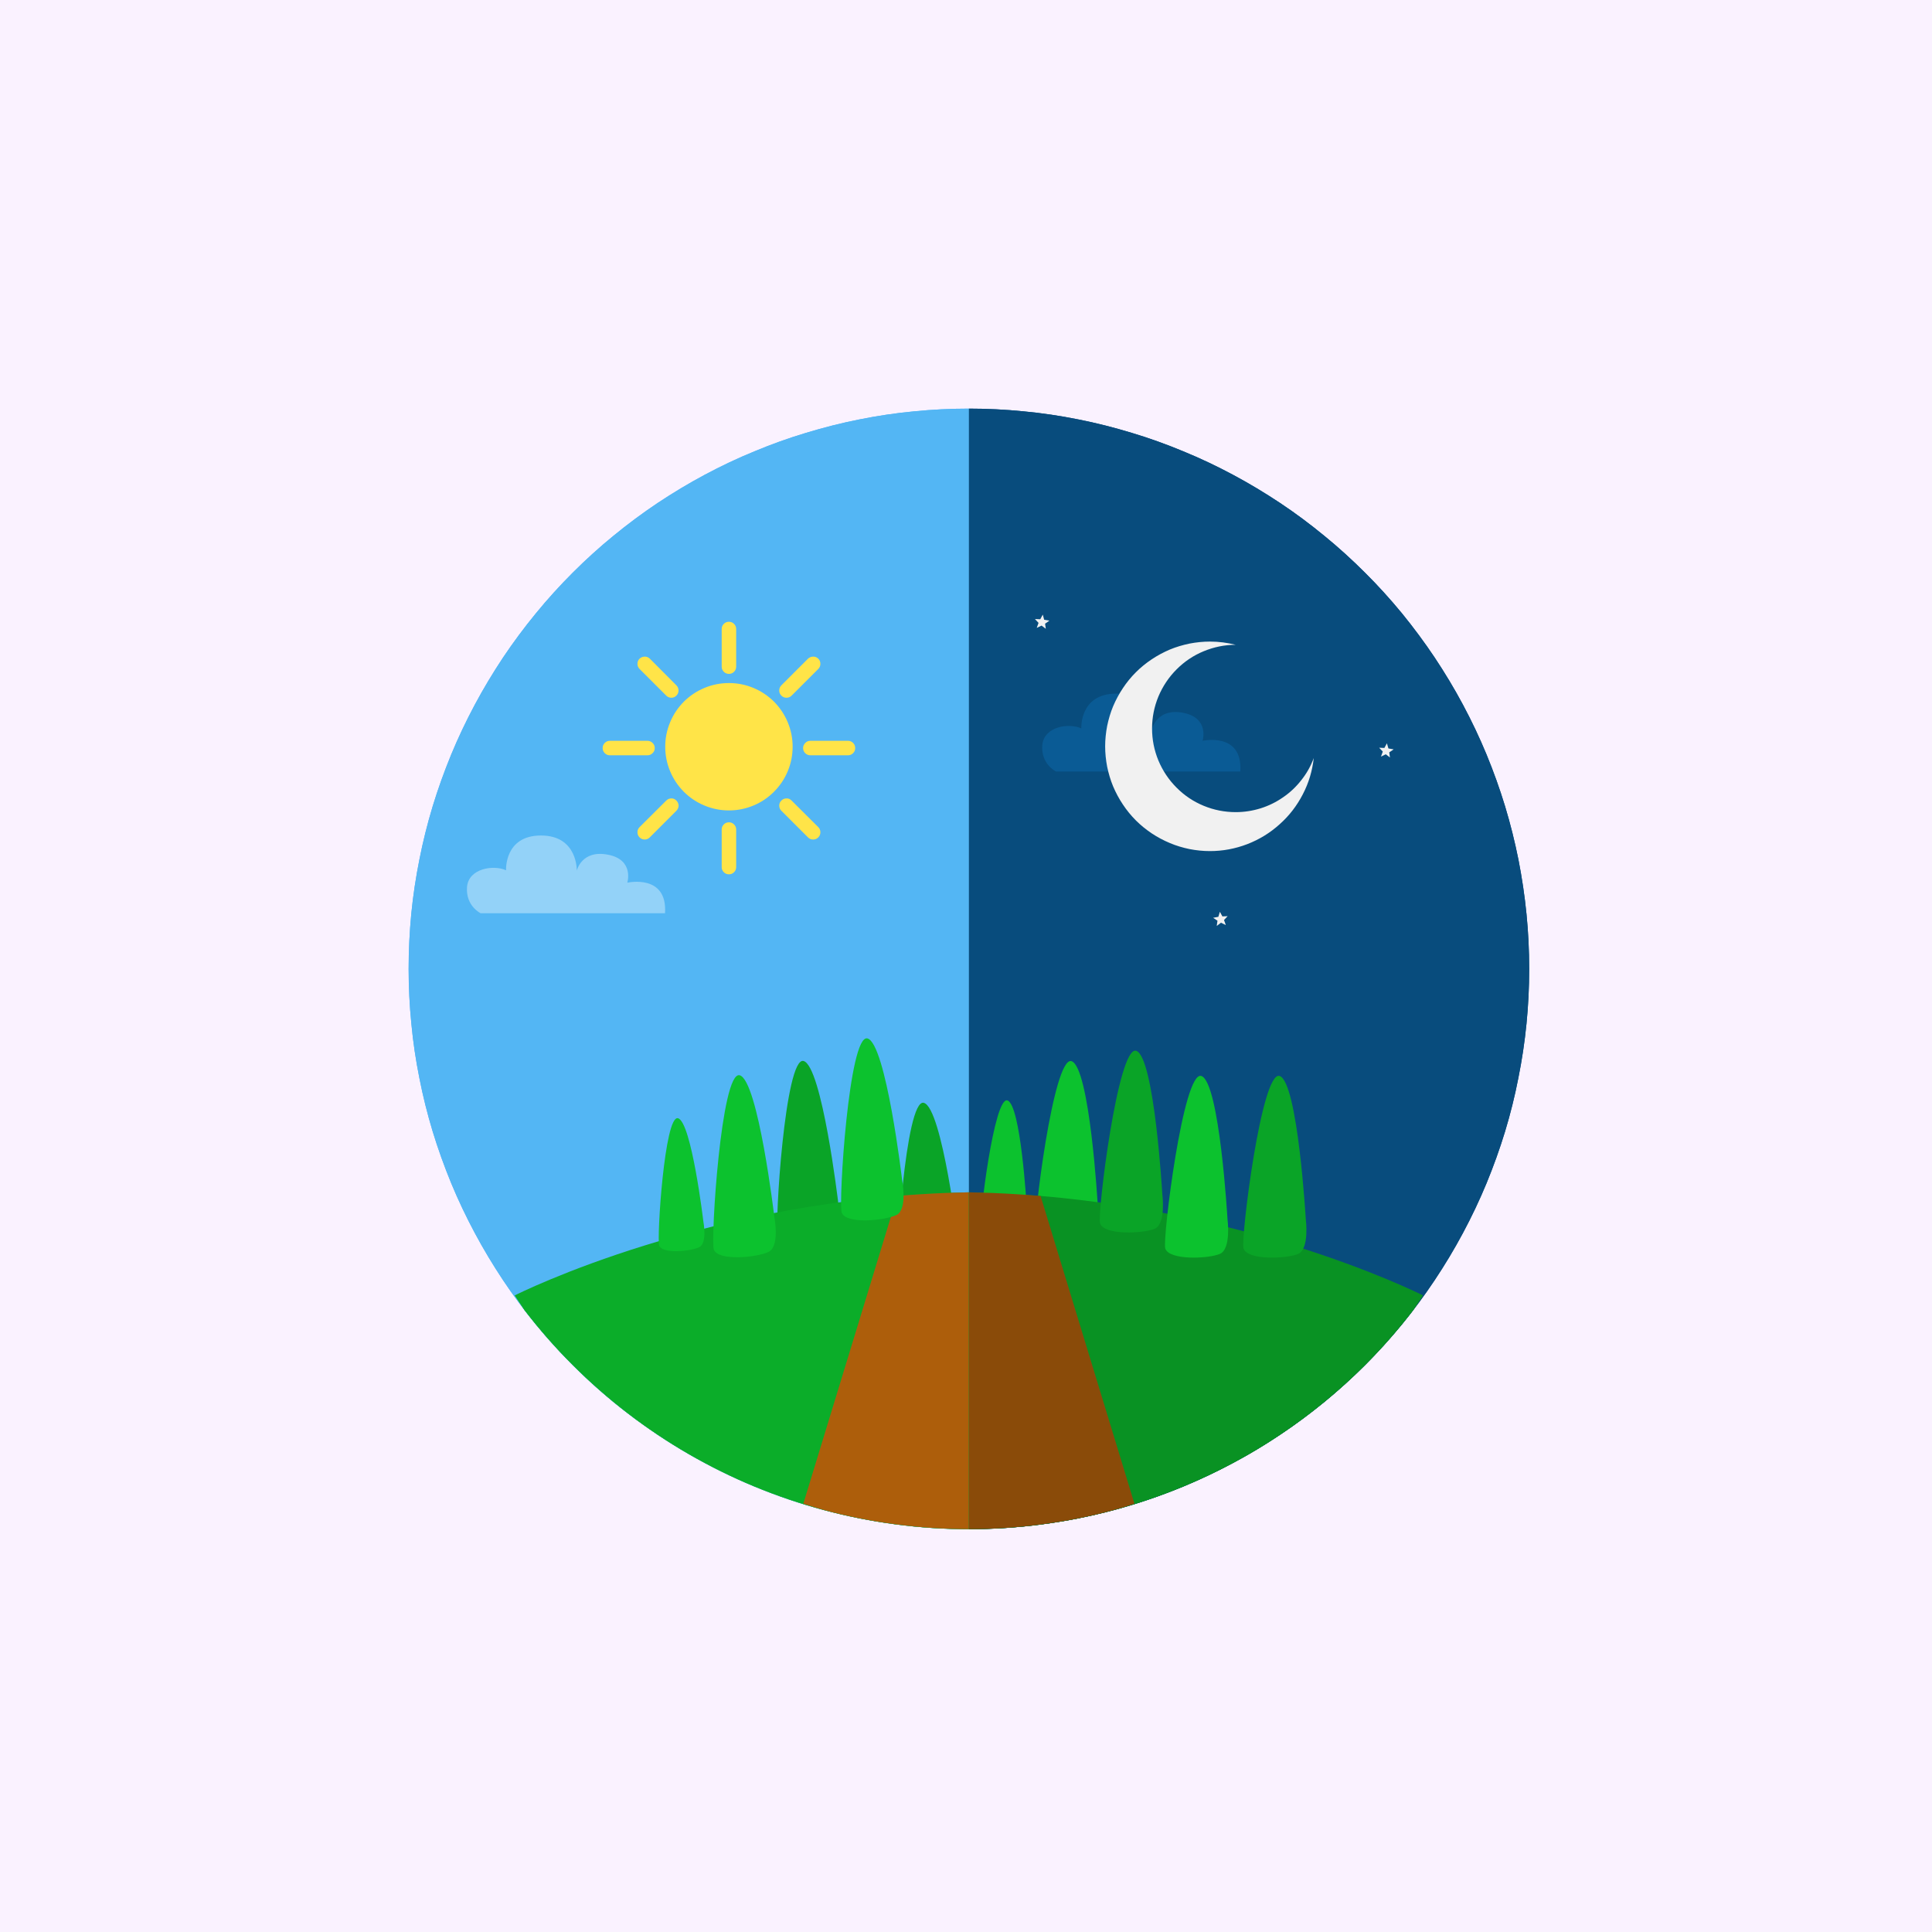 <svg xmlns="http://www.w3.org/2000/svg" xmlns:xlink="http://www.w3.org/1999/xlink" width="100" zoomAndPan="magnify" viewBox="0 0 75 75" height="100" preserveAspectRatio="xMidYMid meet" version="1.0"><defs><clipPath id="00545aac96"><path d="M 15.863 15.863 L 38 15.863 L 38 59.363 L 15.863 59.363 Z M 15.863 15.863 " clip-rule="nonzero"/></clipPath><clipPath id="ec7bd514b4"><path d="M 37 15.863 L 59.363 15.863 L 59.363 59.363 L 37 59.363 Z M 37 15.863 " clip-rule="nonzero"/></clipPath><clipPath id="5088097b63"><path d="M 19 46 L 38 46 L 38 59.363 L 19 59.363 Z M 19 46 " clip-rule="nonzero"/></clipPath><clipPath id="08bd215699"><path d="M 31 46 L 38 46 L 38 59.363 L 31 59.363 Z M 31 46 " clip-rule="nonzero"/></clipPath><clipPath id="14eb79f1b8"><path d="M 37 46 L 56 46 L 56 59.363 L 37 59.363 Z M 37 46 " clip-rule="nonzero"/></clipPath><clipPath id="a3bef94bf4"><path d="M 37 46 L 45 46 L 45 59.363 L 37 59.363 Z M 37 46 " clip-rule="nonzero"/></clipPath><clipPath id="8c59f24b40"><path d="M 15.863 15.863 L 38 15.863 L 38 59.363 L 15.863 59.363 Z M 15.863 15.863 " clip-rule="nonzero"/></clipPath><clipPath id="fd4e425bd4"><path d="M 37 15.863 L 59.363 15.863 L 59.363 59.363 L 37 59.363 Z M 37 15.863 " clip-rule="nonzero"/></clipPath><clipPath id="1e0be6aa6a"><path d="M 19 46 L 38 46 L 38 59.363 L 19 59.363 Z M 19 46 " clip-rule="nonzero"/></clipPath><clipPath id="42942284d4"><path d="M 31 46 L 38 46 L 38 59.363 L 31 59.363 Z M 31 46 " clip-rule="nonzero"/></clipPath><clipPath id="badff1a0d1"><path d="M 37 46 L 56 46 L 56 59.363 L 37 59.363 Z M 37 46 " clip-rule="nonzero"/></clipPath><clipPath id="6d1347d4d8"><path d="M 37 46 L 45 46 L 45 59.363 L 37 59.363 Z M 37 46 " clip-rule="nonzero"/></clipPath></defs><rect x="-7.5" width="90" fill="#ffffff" y="-7.5" height="90" fill-opacity="1"/><rect x="-7.5" width="90" fill="#faf2ff" y="-7.5" height="90" fill-opacity="1"/><g clip-path="url(#00545aac96)"><path fill="#53b6f4" d="M 37.613 15.863 C 36.898 15.863 36.188 15.898 35.48 15.969 C 34.77 16.035 34.066 16.141 33.367 16.281 C 32.672 16.418 31.98 16.594 31.297 16.801 C 30.617 17.004 29.945 17.246 29.289 17.52 C 28.629 17.789 27.988 18.094 27.359 18.43 C 26.73 18.766 26.121 19.133 25.527 19.527 C 24.938 19.922 24.363 20.348 23.812 20.801 C 23.262 21.25 22.734 21.73 22.23 22.234 C 21.73 22.734 21.25 23.262 20.801 23.812 C 20.348 24.363 19.922 24.938 19.527 25.527 C 19.133 26.121 18.766 26.73 18.43 27.359 C 18.094 27.988 17.789 28.629 17.516 29.289 C 17.246 29.945 17.004 30.617 16.797 31.297 C 16.59 31.98 16.418 32.672 16.281 33.367 C 16.141 34.066 16.035 34.77 15.965 35.48 C 15.898 36.188 15.863 36.898 15.863 37.613 C 15.863 38.324 15.898 39.035 15.969 39.742 C 16.035 40.453 16.141 41.156 16.281 41.855 C 16.418 42.555 16.59 43.242 16.797 43.926 C 17.004 44.605 17.246 45.277 17.516 45.934 C 17.789 46.594 18.094 47.234 18.43 47.863 C 18.766 48.492 19.133 49.102 19.527 49.695 C 19.922 50.289 20.348 50.859 20.797 51.41 C 21.25 51.961 21.727 52.488 22.23 52.992 C 22.734 53.496 23.262 53.973 23.812 54.426 C 24.363 54.875 24.938 55.301 25.527 55.695 C 26.121 56.094 26.73 56.457 27.359 56.793 C 27.988 57.129 28.629 57.434 29.289 57.707 C 29.945 57.98 30.617 58.219 31.297 58.426 C 31.98 58.633 32.672 58.805 33.367 58.945 C 34.066 59.082 34.77 59.188 35.48 59.258 C 36.188 59.328 36.898 59.363 37.613 59.363 Z M 37.613 15.863 " fill-opacity="1" fill-rule="nonzero"/></g><g clip-path="url(#ec7bd514b4)"><path fill="#084c7d" d="M 37.613 15.863 C 38.324 15.863 39.035 15.898 39.742 15.969 C 40.453 16.035 41.156 16.141 41.855 16.281 C 42.555 16.418 43.242 16.594 43.926 16.801 C 44.605 17.004 45.277 17.246 45.934 17.52 C 46.594 17.789 47.234 18.094 47.863 18.43 C 48.492 18.766 49.102 19.133 49.695 19.527 C 50.289 19.922 50.859 20.348 51.41 20.801 C 51.961 21.25 52.488 21.73 52.992 22.234 C 53.496 22.734 53.973 23.262 54.426 23.812 C 54.875 24.363 55.301 24.938 55.695 25.527 C 56.09 26.121 56.457 26.73 56.793 27.359 C 57.129 27.988 57.434 28.629 57.707 29.289 C 57.977 29.945 58.219 30.617 58.426 31.297 C 58.633 31.98 58.805 32.672 58.945 33.367 C 59.082 34.066 59.188 34.77 59.258 35.48 C 59.328 36.188 59.363 36.898 59.363 37.613 C 59.363 38.324 59.328 39.035 59.258 39.742 C 59.188 40.453 59.082 41.156 58.941 41.855 C 58.805 42.555 58.633 43.242 58.426 43.926 C 58.219 44.605 57.977 45.277 57.707 45.934 C 57.434 46.594 57.129 47.234 56.793 47.863 C 56.457 48.492 56.09 49.102 55.695 49.695 C 55.301 50.289 54.875 50.859 54.426 51.41 C 53.973 51.961 53.496 52.488 52.992 52.992 C 52.488 53.496 51.961 53.973 51.41 54.426 C 50.859 54.875 50.289 55.301 49.695 55.695 C 49.102 56.094 48.492 56.457 47.863 56.793 C 47.234 57.129 46.594 57.434 45.934 57.707 C 45.277 57.98 44.605 58.219 43.926 58.426 C 43.242 58.633 42.555 58.805 41.855 58.945 C 41.156 59.082 40.453 59.188 39.742 59.258 C 39.035 59.328 38.324 59.363 37.613 59.363 Z M 37.613 15.863 " fill-opacity="1" fill-rule="nonzero"/></g><path fill="#0aa427" d="M 32.539 46.68 C 32.539 46.68 31.91 41.387 31.195 41.188 C 30.477 40.992 30.062 47.594 30.195 47.953 C 30.363 48.418 31.891 48.258 32.324 48.039 C 32.762 47.824 32.539 46.68 32.539 46.68 Z M 32.539 46.68 " fill-opacity="1" fill-rule="nonzero"/><path fill="#0aa427" d="M 37.211 48.305 C 37.211 48.305 36.582 43.008 35.863 42.812 C 35.148 42.617 34.734 49.215 34.863 49.578 C 35.035 50.039 36.562 49.883 36.996 49.664 C 37.43 49.445 37.211 48.305 37.211 48.305 Z M 37.211 48.305 " fill-opacity="1" fill-rule="nonzero"/><g clip-path="url(#5088097b63)"><path fill="#0bad29" d="M 19.98 50.289 C 20.102 50.477 20.227 50.664 20.355 50.852 C 20.934 51.605 21.559 52.32 22.234 52.992 C 22.906 53.664 23.617 54.289 24.371 54.867 C 25.125 55.445 25.914 55.973 26.738 56.449 C 27.559 56.922 28.41 57.344 29.289 57.707 C 30.168 58.07 31.066 58.375 31.984 58.621 C 32.902 58.867 33.832 59.051 34.773 59.176 C 35.715 59.301 36.66 59.363 37.613 59.363 L 37.613 46.285 C 27.586 46.465 20.094 50.23 19.98 50.289 Z M 19.98 50.289 " fill-opacity="1" fill-rule="nonzero"/></g><g clip-path="url(#08bd215699)"><path fill="#ad5e0b" d="M 37.613 46.285 C 37.297 46.293 36.988 46.301 36.68 46.312 C 36.371 46.324 36.066 46.34 35.762 46.359 C 35.461 46.379 35.16 46.398 34.863 46.426 C 34.852 46.426 34.84 46.426 34.832 46.426 L 31.184 58.375 C 31.449 58.461 31.715 58.543 31.984 58.617 C 32.441 58.742 32.902 58.848 33.367 58.941 C 33.836 59.035 34.301 59.109 34.773 59.172 C 35.242 59.234 35.715 59.281 36.191 59.312 C 36.664 59.344 37.137 59.359 37.613 59.359 Z M 37.613 46.285 " fill-opacity="1" fill-rule="nonzero"/></g><path fill="#0cc22e" d="M 42.613 46.758 C 42.613 46.758 42.305 41.434 41.598 41.195 C 40.895 40.957 40.086 47.52 40.195 47.891 C 40.336 48.363 41.871 48.293 42.316 48.102 C 42.766 47.914 42.613 46.758 42.613 46.758 Z M 42.613 46.758 " fill-opacity="1" fill-rule="nonzero"/><g clip-path="url(#14eb79f1b8)"><path fill="#099223" d="M 55.242 50.289 C 55.121 50.477 54.996 50.664 54.867 50.852 C 54.289 51.605 53.664 52.32 52.992 52.992 C 52.32 53.664 51.605 54.289 50.852 54.867 C 50.098 55.445 49.309 55.973 48.488 56.449 C 47.664 56.922 46.812 57.344 45.934 57.707 C 45.059 58.07 44.16 58.375 43.242 58.621 C 42.324 58.867 41.395 59.051 40.449 59.176 C 39.508 59.301 38.562 59.363 37.613 59.363 L 37.613 46.285 C 47.637 46.465 55.129 50.23 55.242 50.289 Z M 55.242 50.289 " fill-opacity="1" fill-rule="nonzero"/></g><path fill="#0a5b95" d="M 48.148 29.949 L 40.992 29.949 C 40.992 29.949 40.41 29.668 40.461 28.938 C 40.512 28.203 41.496 28.051 41.977 28.277 C 41.977 28.277 41.902 26.926 43.332 26.926 C 44.762 26.926 44.723 28.293 44.723 28.293 C 44.723 28.293 44.914 27.469 45.938 27.672 C 46.961 27.875 46.684 28.758 46.684 28.758 C 46.684 28.758 48.25 28.406 48.148 29.949 Z M 48.148 29.949 " fill-opacity="1" fill-rule="nonzero"/><path fill="#f1f1f1" d="M 46.969 24.906 C 46.703 24.906 46.438 24.934 46.176 24.984 C 45.914 25.039 45.66 25.113 45.414 25.215 C 45.168 25.32 44.934 25.445 44.711 25.594 C 44.488 25.742 44.281 25.91 44.094 26.098 C 43.906 26.285 43.738 26.492 43.59 26.715 C 43.441 26.938 43.316 27.172 43.211 27.418 C 43.109 27.664 43.035 27.918 42.98 28.18 C 42.93 28.441 42.902 28.707 42.902 28.973 C 42.902 29.238 42.93 29.504 42.98 29.766 C 43.035 30.027 43.109 30.281 43.211 30.527 C 43.316 30.773 43.441 31.008 43.59 31.23 C 43.738 31.453 43.906 31.66 44.094 31.848 C 44.281 32.035 44.488 32.203 44.711 32.352 C 44.934 32.5 45.168 32.625 45.414 32.727 C 45.66 32.832 45.914 32.906 46.176 32.961 C 46.438 33.012 46.703 33.039 46.969 33.039 C 47.469 33.039 47.949 32.949 48.418 32.77 C 48.883 32.59 49.301 32.336 49.672 32 C 50.047 31.668 50.344 31.281 50.574 30.836 C 50.805 30.395 50.945 29.922 51 29.426 C 50.887 29.734 50.727 30.02 50.523 30.277 C 50.32 30.539 50.086 30.762 49.812 30.949 C 49.543 31.137 49.25 31.281 48.938 31.379 C 48.621 31.477 48.301 31.527 47.973 31.527 C 47.539 31.527 47.125 31.445 46.727 31.281 C 46.328 31.117 45.98 30.883 45.676 30.578 C 45.371 30.273 45.137 29.922 44.969 29.523 C 44.805 29.125 44.723 28.711 44.723 28.281 C 44.723 27.852 44.805 27.438 44.969 27.039 C 45.137 26.641 45.371 26.289 45.676 25.984 C 45.98 25.68 46.328 25.445 46.727 25.281 C 47.125 25.117 47.539 25.031 47.969 25.031 C 47.641 24.949 47.309 24.906 46.969 24.906 Z M 46.969 24.906 " fill-opacity="1" fill-rule="nonzero"/><path fill="#ffe448" d="M 28.297 24.137 C 28.219 24.137 28.152 24.164 28.098 24.219 C 28.043 24.273 28.016 24.34 28.016 24.418 L 28.016 25.879 C 28.016 25.957 28.043 26.023 28.098 26.078 C 28.152 26.133 28.219 26.16 28.297 26.16 C 28.375 26.16 28.441 26.133 28.496 26.078 C 28.551 26.023 28.578 25.957 28.578 25.879 L 28.578 24.418 C 28.578 24.34 28.551 24.273 28.496 24.219 C 28.441 24.164 28.375 24.137 28.297 24.137 Z M 31.535 25.492 C 31.469 25.5 31.414 25.527 31.367 25.57 L 30.332 26.605 C 30.277 26.66 30.25 26.727 30.25 26.805 C 30.25 26.883 30.277 26.949 30.332 27.004 C 30.387 27.059 30.453 27.086 30.531 27.086 C 30.609 27.086 30.676 27.059 30.73 27.004 L 31.766 25.969 C 31.82 25.914 31.848 25.848 31.848 25.77 C 31.848 25.691 31.82 25.625 31.766 25.57 C 31.703 25.508 31.625 25.48 31.535 25.492 Z M 24.996 25.492 C 24.93 25.5 24.875 25.527 24.828 25.57 C 24.773 25.625 24.746 25.691 24.746 25.77 C 24.746 25.848 24.773 25.914 24.828 25.969 L 25.863 27.004 C 25.918 27.059 25.984 27.086 26.062 27.086 C 26.137 27.086 26.203 27.059 26.258 27.004 C 26.312 26.949 26.34 26.883 26.34 26.805 C 26.34 26.727 26.312 26.66 26.258 26.605 L 25.227 25.57 C 25.16 25.508 25.086 25.48 24.996 25.492 Z M 28.297 26.516 C 27.969 26.516 27.652 26.578 27.352 26.703 C 27.047 26.828 26.781 27.008 26.547 27.238 C 26.316 27.473 26.137 27.738 26.012 28.043 C 25.887 28.344 25.824 28.66 25.824 28.988 C 25.824 29.316 25.887 29.633 26.012 29.934 C 26.137 30.238 26.316 30.504 26.547 30.738 C 26.781 30.969 27.047 31.148 27.352 31.273 C 27.652 31.398 27.969 31.461 28.297 31.461 C 28.625 31.461 28.941 31.398 29.242 31.273 C 29.547 31.148 29.812 30.969 30.043 30.738 C 30.277 30.504 30.457 30.238 30.582 29.934 C 30.707 29.633 30.77 29.316 30.77 28.988 C 30.77 28.66 30.707 28.344 30.582 28.043 C 30.457 27.738 30.277 27.473 30.047 27.238 C 29.812 27.008 29.547 26.828 29.242 26.703 C 28.941 26.578 28.625 26.516 28.297 26.516 Z M 23.672 28.758 C 23.598 28.758 23.531 28.785 23.477 28.84 C 23.422 28.895 23.395 28.961 23.395 29.039 C 23.395 29.117 23.422 29.184 23.477 29.238 C 23.531 29.293 23.598 29.32 23.672 29.32 L 25.137 29.32 C 25.211 29.32 25.277 29.293 25.332 29.238 C 25.391 29.184 25.418 29.117 25.418 29.039 C 25.418 28.961 25.391 28.895 25.332 28.84 C 25.277 28.785 25.211 28.758 25.137 28.758 Z M 31.457 28.758 C 31.379 28.758 31.316 28.785 31.262 28.84 C 31.207 28.895 31.176 28.961 31.176 29.039 C 31.176 29.117 31.203 29.184 31.258 29.238 C 31.316 29.293 31.379 29.32 31.457 29.32 L 32.922 29.32 C 32.996 29.32 33.062 29.293 33.117 29.238 C 33.172 29.184 33.199 29.117 33.199 29.039 C 33.199 28.961 33.172 28.895 33.117 28.84 C 33.062 28.785 32.996 28.758 32.922 28.758 Z M 26.031 30.996 C 25.965 31.004 25.91 31.031 25.863 31.078 L 24.828 32.109 C 24.773 32.164 24.746 32.23 24.746 32.309 C 24.746 32.387 24.773 32.453 24.828 32.508 C 24.883 32.562 24.949 32.59 25.027 32.59 C 25.105 32.59 25.168 32.562 25.223 32.508 L 26.258 31.473 C 26.312 31.418 26.34 31.352 26.344 31.273 C 26.34 31.199 26.312 31.133 26.258 31.078 C 26.195 31.012 26.117 30.984 26.027 30.996 Z M 30.5 30.996 C 30.434 31.004 30.379 31.031 30.332 31.078 C 30.277 31.133 30.25 31.199 30.25 31.273 C 30.25 31.352 30.277 31.418 30.332 31.473 L 31.367 32.508 C 31.422 32.562 31.488 32.59 31.566 32.59 C 31.645 32.59 31.711 32.562 31.766 32.508 C 31.82 32.453 31.848 32.387 31.848 32.309 C 31.848 32.23 31.82 32.164 31.766 32.109 L 30.73 31.078 C 30.668 31.012 30.59 30.984 30.5 30.996 Z M 28.297 31.922 C 28.219 31.922 28.152 31.949 28.098 32.004 C 28.043 32.059 28.016 32.125 28.016 32.199 L 28.016 33.664 C 28.016 33.738 28.043 33.805 28.098 33.859 C 28.152 33.914 28.219 33.941 28.297 33.941 C 28.375 33.941 28.441 33.914 28.496 33.859 C 28.551 33.805 28.578 33.738 28.578 33.664 L 28.578 32.199 C 28.578 32.125 28.551 32.059 28.496 32.004 C 28.441 31.949 28.375 31.922 28.297 31.922 Z M 28.297 31.922 " fill-opacity="1" fill-rule="nonzero"/><path fill="#93d2f8" d="M 25.816 35.453 L 18.66 35.453 C 18.66 35.453 18.078 35.176 18.129 34.441 C 18.18 33.711 19.164 33.559 19.645 33.785 C 19.645 33.785 19.57 32.434 21 32.434 C 22.43 32.434 22.391 33.797 22.391 33.797 C 22.391 33.797 22.578 32.977 23.605 33.18 C 24.629 33.379 24.352 34.266 24.352 34.266 C 24.352 34.266 25.918 33.91 25.816 35.453 Z M 25.816 35.453 " fill-opacity="1" fill-rule="nonzero"/><path fill="#0cc22e" d="M 35.02 45.805 C 35.02 45.805 34.395 40.508 33.676 40.312 C 32.957 40.113 32.543 46.715 32.676 47.074 C 32.844 47.539 34.371 47.379 34.805 47.164 C 35.242 46.945 35.02 45.801 35.02 45.801 Z M 35.02 45.805 " fill-opacity="1" fill-rule="nonzero"/><path fill="#0cc22e" d="M 30.059 47.234 C 30.059 47.234 29.43 41.938 28.715 41.742 C 27.996 41.547 27.582 48.145 27.711 48.508 C 27.883 48.969 29.41 48.812 29.844 48.594 C 30.281 48.375 30.059 47.234 30.059 47.234 Z M 30.059 47.234 " fill-opacity="1" fill-rule="nonzero"/><path fill="#0cc22e" d="M 27.305 47.422 C 27.305 47.422 26.844 43.551 26.32 43.41 C 25.797 43.266 25.492 48.086 25.59 48.352 C 25.711 48.691 26.828 48.574 27.148 48.414 C 27.465 48.258 27.305 47.422 27.305 47.422 Z M 27.305 47.422 " fill-opacity="1" fill-rule="nonzero"/><path fill="#0aa427" d="M 45.121 46.355 C 45.121 46.355 44.812 41.031 44.109 40.793 C 43.402 40.555 42.594 47.117 42.703 47.484 C 42.844 47.957 44.379 47.891 44.828 47.699 C 45.273 47.508 45.121 46.355 45.121 46.355 Z M 45.121 46.355 " fill-opacity="1" fill-rule="nonzero"/><path fill="#0aa427" d="M 50.691 47.332 C 50.691 47.332 50.379 42.008 49.676 41.77 C 48.973 41.531 48.16 48.094 48.273 48.461 C 48.414 48.934 49.945 48.867 50.395 48.676 C 50.84 48.484 50.691 47.332 50.691 47.332 Z M 50.691 47.332 " fill-opacity="1" fill-rule="nonzero"/><path fill="#0cc22e" d="M 47.652 47.332 C 47.652 47.332 47.344 42.008 46.637 41.77 C 45.934 41.531 45.125 48.094 45.234 48.461 C 45.375 48.934 46.91 48.867 47.355 48.676 C 47.805 48.484 47.652 47.332 47.652 47.332 Z M 47.652 47.332 " fill-opacity="1" fill-rule="nonzero"/><path fill="#0cc22e" d="M 39.852 46.781 C 39.852 46.781 39.625 42.891 39.109 42.719 C 38.594 42.543 38.004 47.336 38.086 47.605 C 38.188 47.953 39.309 47.902 39.637 47.762 C 39.961 47.625 39.852 46.781 39.852 46.781 Z M 39.852 46.781 " fill-opacity="1" fill-rule="nonzero"/><g clip-path="url(#a3bef94bf4)"><path fill="#8a4b09" d="M 37.613 46.285 C 37.926 46.293 38.234 46.301 38.543 46.312 C 38.852 46.324 39.156 46.34 39.461 46.359 C 39.762 46.379 40.062 46.398 40.359 46.426 C 40.371 46.426 40.383 46.426 40.395 46.426 L 44.039 58.375 C 43.777 58.461 43.508 58.543 43.242 58.617 C 42.781 58.742 42.32 58.848 41.855 58.941 C 41.391 59.035 40.922 59.109 40.449 59.172 C 39.98 59.234 39.508 59.281 39.035 59.312 C 38.559 59.344 38.086 59.359 37.613 59.359 Z M 37.613 46.285 " fill-opacity="1" fill-rule="nonzero"/></g><path fill="#f1f1f1" d="M 40.598 24.41 L 40.434 24.285 L 40.246 24.375 L 40.316 24.18 L 40.176 24.031 L 40.383 24.039 L 40.48 23.859 L 40.535 24.059 L 40.738 24.094 L 40.57 24.211 Z M 40.598 24.41 " fill-opacity="1" fill-rule="nonzero"/><path fill="#f1f1f1" d="M 53.957 29.406 L 53.797 29.281 L 53.609 29.371 L 53.68 29.176 L 53.539 29.027 L 53.742 29.035 L 53.84 28.855 L 53.898 29.055 L 54.102 29.09 L 53.93 29.207 Z M 53.957 29.406 " fill-opacity="1" fill-rule="nonzero"/><path fill="#f1f1f1" d="M 47.234 35.945 L 47.398 35.82 L 47.586 35.91 L 47.516 35.715 L 47.656 35.566 L 47.453 35.574 L 47.355 35.395 L 47.297 35.59 L 47.094 35.629 L 47.262 35.742 Z M 47.234 35.945 " fill-opacity="1" fill-rule="nonzero"/><g clip-path="url(#8c59f24b40)"><path fill="#53b6f4" d="M 37.613 15.863 C 36.898 15.863 36.188 15.898 35.48 15.969 C 34.77 16.035 34.066 16.141 33.367 16.281 C 32.672 16.418 31.98 16.594 31.297 16.801 C 30.617 17.004 29.945 17.246 29.289 17.52 C 28.629 17.789 27.988 18.094 27.359 18.43 C 26.73 18.766 26.121 19.133 25.527 19.527 C 24.938 19.922 24.363 20.348 23.812 20.801 C 23.262 21.25 22.734 21.73 22.23 22.234 C 21.73 22.734 21.25 23.262 20.801 23.812 C 20.348 24.363 19.922 24.938 19.527 25.527 C 19.133 26.121 18.766 26.73 18.43 27.359 C 18.094 27.988 17.789 28.629 17.516 29.289 C 17.246 29.945 17.004 30.617 16.797 31.297 C 16.59 31.98 16.418 32.672 16.281 33.367 C 16.141 34.066 16.035 34.77 15.965 35.48 C 15.898 36.188 15.863 36.898 15.863 37.613 C 15.863 38.324 15.898 39.035 15.969 39.742 C 16.035 40.453 16.141 41.156 16.281 41.855 C 16.418 42.555 16.59 43.242 16.797 43.926 C 17.004 44.605 17.246 45.277 17.516 45.934 C 17.789 46.594 18.094 47.234 18.43 47.863 C 18.766 48.492 19.133 49.102 19.527 49.695 C 19.922 50.289 20.348 50.859 20.797 51.41 C 21.25 51.961 21.727 52.488 22.23 52.992 C 22.734 53.496 23.262 53.973 23.812 54.426 C 24.363 54.875 24.938 55.301 25.527 55.695 C 26.121 56.094 26.73 56.457 27.359 56.793 C 27.988 57.129 28.629 57.434 29.289 57.707 C 29.945 57.98 30.617 58.219 31.297 58.426 C 31.98 58.633 32.672 58.805 33.367 58.945 C 34.066 59.082 34.77 59.188 35.48 59.258 C 36.188 59.328 36.898 59.363 37.613 59.363 Z M 37.613 15.863 " fill-opacity="1" fill-rule="nonzero"/></g><g clip-path="url(#fd4e425bd4)"><path fill="#084c7d" d="M 37.613 15.863 C 38.324 15.863 39.035 15.898 39.742 15.969 C 40.453 16.035 41.156 16.141 41.855 16.281 C 42.555 16.418 43.242 16.594 43.926 16.801 C 44.605 17.004 45.277 17.246 45.934 17.52 C 46.594 17.789 47.234 18.094 47.863 18.43 C 48.492 18.766 49.102 19.133 49.695 19.527 C 50.289 19.922 50.859 20.348 51.41 20.801 C 51.961 21.25 52.488 21.73 52.992 22.234 C 53.496 22.734 53.973 23.262 54.426 23.812 C 54.875 24.363 55.301 24.938 55.695 25.527 C 56.09 26.121 56.457 26.73 56.793 27.359 C 57.129 27.988 57.434 28.629 57.707 29.289 C 57.977 29.945 58.219 30.617 58.426 31.297 C 58.633 31.98 58.805 32.672 58.945 33.367 C 59.082 34.066 59.188 34.77 59.258 35.48 C 59.328 36.188 59.363 36.898 59.363 37.613 C 59.363 38.324 59.328 39.035 59.258 39.742 C 59.188 40.453 59.082 41.156 58.941 41.855 C 58.805 42.555 58.633 43.242 58.426 43.926 C 58.219 44.605 57.977 45.277 57.707 45.934 C 57.434 46.594 57.129 47.234 56.793 47.863 C 56.457 48.492 56.09 49.102 55.695 49.695 C 55.301 50.289 54.875 50.859 54.426 51.41 C 53.973 51.961 53.496 52.488 52.992 52.992 C 52.488 53.496 51.961 53.973 51.41 54.426 C 50.859 54.875 50.289 55.301 49.695 55.695 C 49.102 56.094 48.492 56.457 47.863 56.793 C 47.234 57.129 46.594 57.434 45.934 57.707 C 45.277 57.98 44.605 58.219 43.926 58.426 C 43.242 58.633 42.555 58.805 41.855 58.945 C 41.156 59.082 40.453 59.188 39.742 59.258 C 39.035 59.328 38.324 59.363 37.613 59.363 Z M 37.613 15.863 " fill-opacity="1" fill-rule="nonzero"/></g><path fill="#0aa427" d="M 32.539 46.68 C 32.539 46.68 31.91 41.387 31.195 41.188 C 30.477 40.992 30.062 47.594 30.195 47.953 C 30.363 48.418 31.891 48.258 32.324 48.039 C 32.762 47.824 32.539 46.68 32.539 46.68 Z M 32.539 46.68 " fill-opacity="1" fill-rule="nonzero"/><path fill="#0aa427" d="M 37.211 48.305 C 37.211 48.305 36.582 43.008 35.863 42.812 C 35.148 42.617 34.734 49.215 34.863 49.578 C 35.035 50.039 36.562 49.883 36.996 49.664 C 37.43 49.445 37.211 48.305 37.211 48.305 Z M 37.211 48.305 " fill-opacity="1" fill-rule="nonzero"/><g clip-path="url(#1e0be6aa6a)"><path fill="#0bad29" d="M 19.98 50.289 C 20.102 50.477 20.227 50.664 20.355 50.852 C 20.934 51.605 21.559 52.32 22.234 52.992 C 22.906 53.664 23.617 54.289 24.371 54.867 C 25.125 55.445 25.914 55.973 26.738 56.449 C 27.559 56.922 28.41 57.344 29.289 57.707 C 30.168 58.07 31.066 58.375 31.984 58.621 C 32.902 58.867 33.832 59.051 34.773 59.176 C 35.715 59.301 36.66 59.363 37.613 59.363 L 37.613 46.285 C 27.586 46.465 20.094 50.23 19.98 50.289 Z M 19.98 50.289 " fill-opacity="1" fill-rule="nonzero"/></g><g clip-path="url(#42942284d4)"><path fill="#ad5e0b" d="M 37.613 46.285 C 37.297 46.293 36.988 46.301 36.68 46.312 C 36.371 46.324 36.066 46.34 35.762 46.359 C 35.461 46.379 35.16 46.398 34.863 46.426 C 34.852 46.426 34.84 46.426 34.832 46.426 L 31.184 58.375 C 31.449 58.461 31.715 58.543 31.984 58.617 C 32.441 58.742 32.902 58.848 33.367 58.941 C 33.836 59.035 34.301 59.109 34.773 59.172 C 35.242 59.234 35.715 59.281 36.191 59.312 C 36.664 59.344 37.137 59.359 37.613 59.359 Z M 37.613 46.285 " fill-opacity="1" fill-rule="nonzero"/></g><path fill="#0cc22e" d="M 42.613 46.758 C 42.613 46.758 42.305 41.434 41.598 41.195 C 40.895 40.957 40.086 47.52 40.195 47.891 C 40.336 48.363 41.871 48.293 42.316 48.102 C 42.766 47.914 42.613 46.758 42.613 46.758 Z M 42.613 46.758 " fill-opacity="1" fill-rule="nonzero"/><g clip-path="url(#badff1a0d1)"><path fill="#099223" d="M 55.242 50.289 C 55.121 50.477 54.996 50.664 54.867 50.852 C 54.289 51.605 53.664 52.32 52.992 52.992 C 52.32 53.664 51.605 54.289 50.852 54.867 C 50.098 55.445 49.309 55.973 48.488 56.449 C 47.664 56.922 46.812 57.344 45.934 57.707 C 45.059 58.07 44.16 58.375 43.242 58.621 C 42.324 58.867 41.395 59.051 40.449 59.176 C 39.508 59.301 38.562 59.363 37.613 59.363 L 37.613 46.285 C 47.637 46.465 55.129 50.23 55.242 50.289 Z M 55.242 50.289 " fill-opacity="1" fill-rule="nonzero"/></g><path fill="#0a5b95" d="M 48.148 29.949 L 40.992 29.949 C 40.992 29.949 40.41 29.668 40.461 28.938 C 40.512 28.203 41.496 28.051 41.977 28.277 C 41.977 28.277 41.902 26.926 43.332 26.926 C 44.762 26.926 44.723 28.293 44.723 28.293 C 44.723 28.293 44.914 27.469 45.938 27.672 C 46.961 27.875 46.684 28.758 46.684 28.758 C 46.684 28.758 48.25 28.406 48.148 29.949 Z M 48.148 29.949 " fill-opacity="1" fill-rule="nonzero"/><path fill="#f1f1f1" d="M 46.969 24.906 C 46.703 24.906 46.438 24.934 46.176 24.984 C 45.914 25.039 45.66 25.113 45.414 25.215 C 45.168 25.32 44.934 25.445 44.711 25.594 C 44.488 25.742 44.281 25.91 44.094 26.098 C 43.906 26.285 43.738 26.492 43.59 26.715 C 43.441 26.938 43.316 27.172 43.211 27.418 C 43.109 27.664 43.035 27.918 42.98 28.18 C 42.93 28.441 42.902 28.707 42.902 28.973 C 42.902 29.238 42.93 29.504 42.98 29.766 C 43.035 30.027 43.109 30.281 43.211 30.527 C 43.316 30.773 43.441 31.008 43.59 31.23 C 43.738 31.453 43.906 31.66 44.094 31.848 C 44.281 32.035 44.488 32.203 44.711 32.352 C 44.934 32.5 45.168 32.625 45.414 32.727 C 45.66 32.832 45.914 32.906 46.176 32.961 C 46.438 33.012 46.703 33.039 46.969 33.039 C 47.469 33.039 47.949 32.949 48.418 32.77 C 48.883 32.59 49.301 32.336 49.672 32 C 50.047 31.668 50.344 31.281 50.574 30.836 C 50.805 30.395 50.945 29.922 51 29.426 C 50.887 29.734 50.727 30.02 50.523 30.277 C 50.32 30.539 50.086 30.762 49.812 30.949 C 49.543 31.137 49.25 31.281 48.938 31.379 C 48.621 31.477 48.301 31.527 47.973 31.527 C 47.539 31.527 47.125 31.445 46.727 31.281 C 46.328 31.117 45.98 30.883 45.676 30.578 C 45.371 30.273 45.137 29.922 44.969 29.523 C 44.805 29.125 44.723 28.711 44.723 28.281 C 44.723 27.852 44.805 27.438 44.969 27.039 C 45.137 26.641 45.371 26.289 45.676 25.984 C 45.98 25.68 46.328 25.445 46.727 25.281 C 47.125 25.117 47.539 25.031 47.969 25.031 C 47.641 24.949 47.309 24.906 46.969 24.906 Z M 46.969 24.906 " fill-opacity="1" fill-rule="nonzero"/><path fill="#ffe448" d="M 28.297 24.137 C 28.219 24.137 28.152 24.164 28.098 24.219 C 28.043 24.273 28.016 24.34 28.016 24.418 L 28.016 25.879 C 28.016 25.957 28.043 26.023 28.098 26.078 C 28.152 26.133 28.219 26.16 28.297 26.16 C 28.375 26.16 28.441 26.133 28.496 26.078 C 28.551 26.023 28.578 25.957 28.578 25.879 L 28.578 24.418 C 28.578 24.34 28.551 24.273 28.496 24.219 C 28.441 24.164 28.375 24.137 28.297 24.137 Z M 31.535 25.492 C 31.469 25.5 31.414 25.527 31.367 25.57 L 30.332 26.605 C 30.277 26.66 30.25 26.727 30.25 26.805 C 30.25 26.883 30.277 26.949 30.332 27.004 C 30.387 27.059 30.453 27.086 30.531 27.086 C 30.609 27.086 30.676 27.059 30.73 27.004 L 31.766 25.969 C 31.82 25.914 31.848 25.848 31.848 25.77 C 31.848 25.691 31.82 25.625 31.766 25.57 C 31.703 25.508 31.625 25.48 31.535 25.492 Z M 24.996 25.492 C 24.93 25.5 24.875 25.527 24.828 25.57 C 24.773 25.625 24.746 25.691 24.746 25.77 C 24.746 25.848 24.773 25.914 24.828 25.969 L 25.863 27.004 C 25.918 27.059 25.984 27.086 26.062 27.086 C 26.137 27.086 26.203 27.059 26.258 27.004 C 26.312 26.949 26.34 26.883 26.34 26.805 C 26.34 26.727 26.312 26.66 26.258 26.605 L 25.227 25.57 C 25.16 25.508 25.086 25.48 24.996 25.492 Z M 28.297 26.516 C 27.969 26.516 27.652 26.578 27.352 26.703 C 27.047 26.828 26.781 27.008 26.547 27.238 C 26.316 27.473 26.137 27.738 26.012 28.043 C 25.887 28.344 25.824 28.66 25.824 28.988 C 25.824 29.316 25.887 29.633 26.012 29.934 C 26.137 30.238 26.316 30.504 26.547 30.738 C 26.781 30.969 27.047 31.148 27.352 31.273 C 27.652 31.398 27.969 31.461 28.297 31.461 C 28.625 31.461 28.941 31.398 29.242 31.273 C 29.547 31.148 29.812 30.969 30.043 30.738 C 30.277 30.504 30.457 30.238 30.582 29.934 C 30.707 29.633 30.77 29.316 30.77 28.988 C 30.77 28.66 30.707 28.344 30.582 28.043 C 30.457 27.738 30.277 27.473 30.047 27.238 C 29.812 27.008 29.547 26.828 29.242 26.703 C 28.941 26.578 28.625 26.516 28.297 26.516 Z M 23.672 28.758 C 23.598 28.758 23.531 28.785 23.477 28.84 C 23.422 28.895 23.395 28.961 23.395 29.039 C 23.395 29.117 23.422 29.184 23.477 29.238 C 23.531 29.293 23.598 29.32 23.672 29.32 L 25.137 29.32 C 25.211 29.32 25.277 29.293 25.332 29.238 C 25.391 29.184 25.418 29.117 25.418 29.039 C 25.418 28.961 25.391 28.895 25.332 28.84 C 25.277 28.785 25.211 28.758 25.137 28.758 Z M 31.457 28.758 C 31.379 28.758 31.316 28.785 31.262 28.84 C 31.207 28.895 31.176 28.961 31.176 29.039 C 31.176 29.117 31.203 29.184 31.258 29.238 C 31.316 29.293 31.379 29.32 31.457 29.32 L 32.922 29.32 C 32.996 29.32 33.062 29.293 33.117 29.238 C 33.172 29.184 33.199 29.117 33.199 29.039 C 33.199 28.961 33.172 28.895 33.117 28.84 C 33.062 28.785 32.996 28.758 32.922 28.758 Z M 26.031 30.996 C 25.965 31.004 25.91 31.031 25.863 31.078 L 24.828 32.109 C 24.773 32.164 24.746 32.23 24.746 32.309 C 24.746 32.387 24.773 32.453 24.828 32.508 C 24.883 32.562 24.949 32.59 25.027 32.59 C 25.105 32.59 25.168 32.562 25.223 32.508 L 26.258 31.473 C 26.312 31.418 26.34 31.352 26.344 31.273 C 26.34 31.199 26.312 31.133 26.258 31.078 C 26.195 31.012 26.117 30.984 26.027 30.996 Z M 30.5 30.996 C 30.434 31.004 30.379 31.031 30.332 31.078 C 30.277 31.133 30.25 31.199 30.25 31.273 C 30.25 31.352 30.277 31.418 30.332 31.473 L 31.367 32.508 C 31.422 32.562 31.488 32.59 31.566 32.59 C 31.645 32.59 31.711 32.562 31.766 32.508 C 31.82 32.453 31.848 32.387 31.848 32.309 C 31.848 32.23 31.82 32.164 31.766 32.109 L 30.73 31.078 C 30.668 31.012 30.59 30.984 30.5 30.996 Z M 28.297 31.922 C 28.219 31.922 28.152 31.949 28.098 32.004 C 28.043 32.059 28.016 32.125 28.016 32.199 L 28.016 33.664 C 28.016 33.738 28.043 33.805 28.098 33.859 C 28.152 33.914 28.219 33.941 28.297 33.941 C 28.375 33.941 28.441 33.914 28.496 33.859 C 28.551 33.805 28.578 33.738 28.578 33.664 L 28.578 32.199 C 28.578 32.125 28.551 32.059 28.496 32.004 C 28.441 31.949 28.375 31.922 28.297 31.922 Z M 28.297 31.922 " fill-opacity="1" fill-rule="nonzero"/><path fill="#93d2f8" d="M 25.816 35.453 L 18.66 35.453 C 18.66 35.453 18.078 35.176 18.129 34.441 C 18.18 33.711 19.164 33.559 19.645 33.785 C 19.645 33.785 19.57 32.434 21 32.434 C 22.43 32.434 22.391 33.797 22.391 33.797 C 22.391 33.797 22.578 32.977 23.605 33.18 C 24.629 33.379 24.352 34.266 24.352 34.266 C 24.352 34.266 25.918 33.91 25.816 35.453 Z M 25.816 35.453 " fill-opacity="1" fill-rule="nonzero"/><path fill="#0cc22e" d="M 35.02 45.805 C 35.02 45.805 34.395 40.508 33.676 40.312 C 32.957 40.113 32.543 46.715 32.676 47.074 C 32.844 47.539 34.371 47.379 34.805 47.164 C 35.242 46.945 35.02 45.801 35.02 45.801 Z M 35.02 45.805 " fill-opacity="1" fill-rule="nonzero"/><path fill="#0cc22e" d="M 30.059 47.234 C 30.059 47.234 29.43 41.938 28.715 41.742 C 27.996 41.547 27.582 48.145 27.711 48.508 C 27.883 48.969 29.41 48.812 29.844 48.594 C 30.281 48.375 30.059 47.234 30.059 47.234 Z M 30.059 47.234 " fill-opacity="1" fill-rule="nonzero"/><path fill="#0cc22e" d="M 27.305 47.422 C 27.305 47.422 26.844 43.551 26.32 43.41 C 25.797 43.266 25.492 48.086 25.59 48.352 C 25.711 48.691 26.828 48.574 27.148 48.414 C 27.465 48.258 27.305 47.422 27.305 47.422 Z M 27.305 47.422 " fill-opacity="1" fill-rule="nonzero"/><path fill="#0aa427" d="M 45.121 46.355 C 45.121 46.355 44.812 41.031 44.109 40.793 C 43.402 40.555 42.594 47.117 42.703 47.484 C 42.844 47.957 44.379 47.891 44.828 47.699 C 45.273 47.508 45.121 46.355 45.121 46.355 Z M 45.121 46.355 " fill-opacity="1" fill-rule="nonzero"/><path fill="#0aa427" d="M 50.691 47.332 C 50.691 47.332 50.379 42.008 49.676 41.77 C 48.973 41.531 48.16 48.094 48.273 48.461 C 48.414 48.934 49.945 48.867 50.395 48.676 C 50.84 48.484 50.691 47.332 50.691 47.332 Z M 50.691 47.332 " fill-opacity="1" fill-rule="nonzero"/><path fill="#0cc22e" d="M 47.652 47.332 C 47.652 47.332 47.344 42.008 46.637 41.77 C 45.934 41.531 45.125 48.094 45.234 48.461 C 45.375 48.934 46.91 48.867 47.355 48.676 C 47.805 48.484 47.652 47.332 47.652 47.332 Z M 47.652 47.332 " fill-opacity="1" fill-rule="nonzero"/><path fill="#0cc22e" d="M 39.852 46.781 C 39.852 46.781 39.625 42.891 39.109 42.719 C 38.594 42.543 38.004 47.336 38.086 47.605 C 38.188 47.953 39.309 47.902 39.637 47.762 C 39.961 47.625 39.852 46.781 39.852 46.781 Z M 39.852 46.781 " fill-opacity="1" fill-rule="nonzero"/><g clip-path="url(#6d1347d4d8)"><path fill="#8a4b09" d="M 37.613 46.285 C 37.926 46.293 38.234 46.301 38.543 46.312 C 38.852 46.324 39.156 46.34 39.461 46.359 C 39.762 46.379 40.062 46.398 40.359 46.426 C 40.371 46.426 40.383 46.426 40.395 46.426 L 44.039 58.375 C 43.777 58.461 43.508 58.543 43.242 58.617 C 42.781 58.742 42.32 58.848 41.855 58.941 C 41.391 59.035 40.922 59.109 40.449 59.172 C 39.98 59.234 39.508 59.281 39.035 59.312 C 38.559 59.344 38.086 59.359 37.613 59.359 Z M 37.613 46.285 " fill-opacity="1" fill-rule="nonzero"/></g><path fill="#f1f1f1" d="M 40.598 24.41 L 40.434 24.285 L 40.246 24.375 L 40.316 24.18 L 40.176 24.031 L 40.383 24.039 L 40.48 23.859 L 40.535 24.059 L 40.738 24.094 L 40.57 24.211 Z M 40.598 24.41 " fill-opacity="1" fill-rule="nonzero"/><path fill="#f1f1f1" d="M 53.957 29.406 L 53.797 29.281 L 53.609 29.371 L 53.68 29.176 L 53.539 29.027 L 53.742 29.035 L 53.84 28.855 L 53.898 29.055 L 54.102 29.09 L 53.93 29.207 Z M 53.957 29.406 " fill-opacity="1" fill-rule="nonzero"/><path fill="#f1f1f1" d="M 47.234 35.945 L 47.398 35.82 L 47.586 35.91 L 47.516 35.715 L 47.656 35.566 L 47.453 35.574 L 47.355 35.395 L 47.297 35.59 L 47.094 35.629 L 47.262 35.742 Z M 47.234 35.945 " fill-opacity="1" fill-rule="nonzero"/></svg>